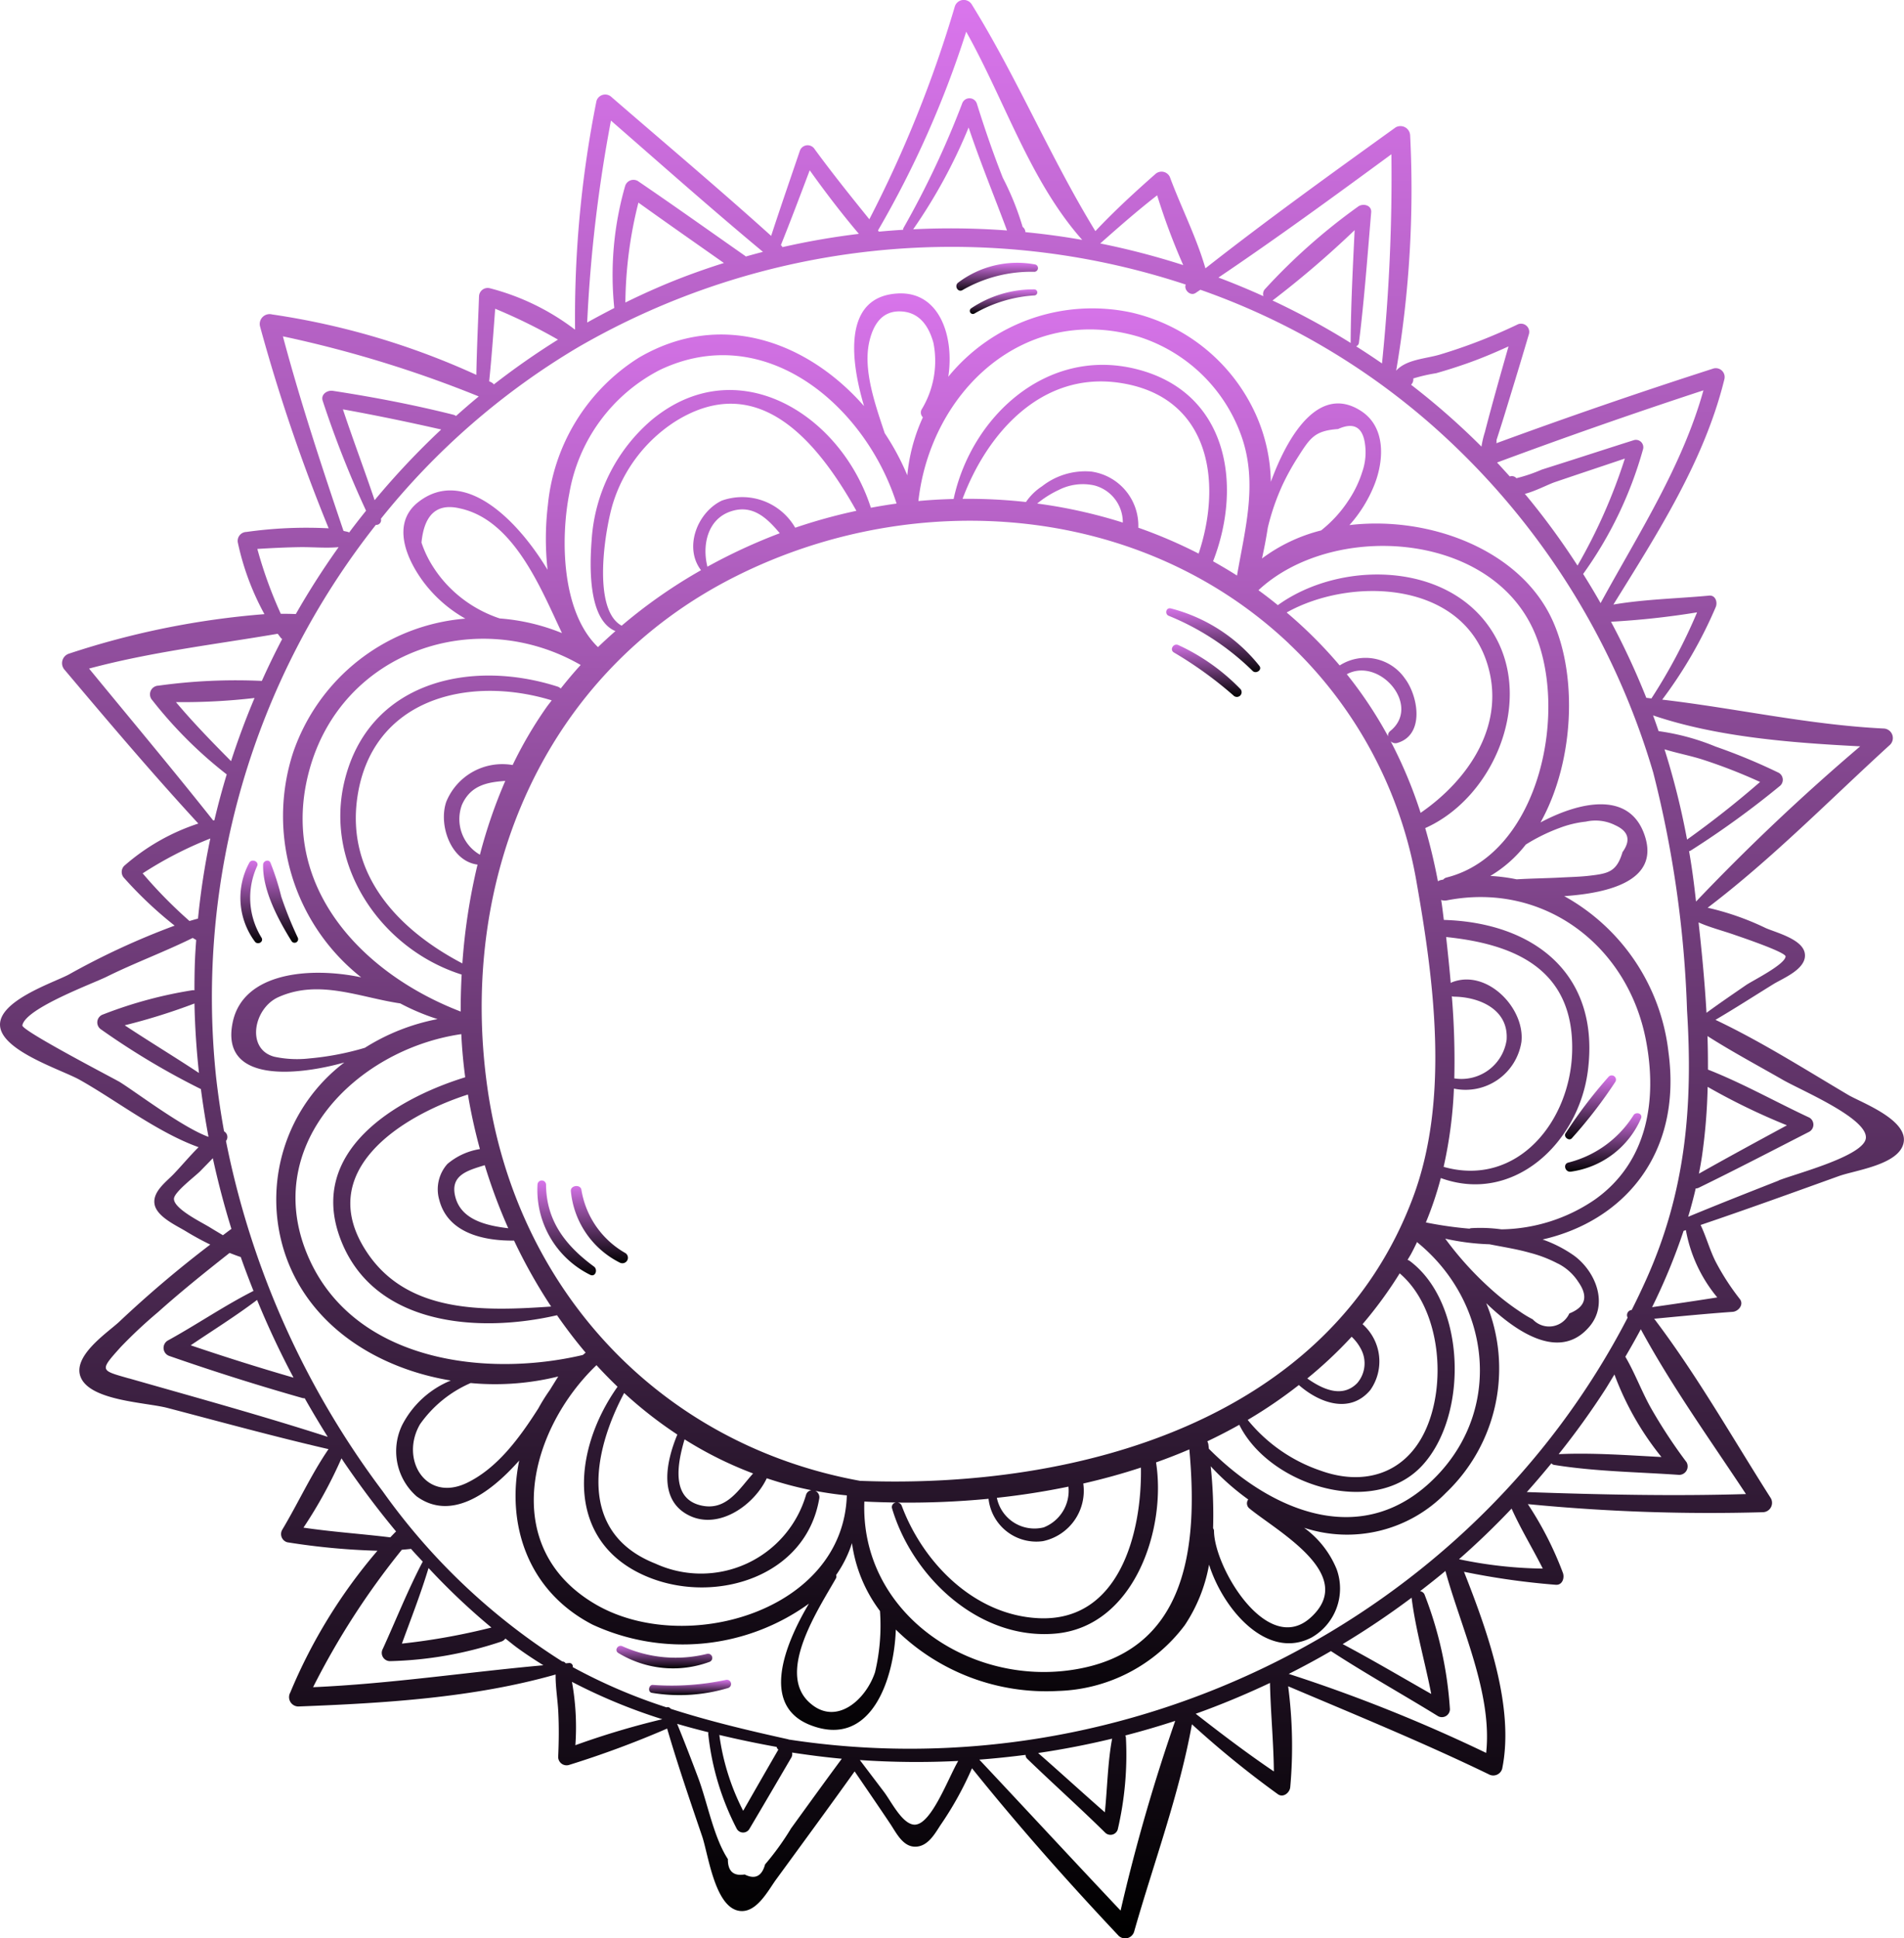 <svg xmlns="http://www.w3.org/2000/svg" xmlns:xlink="http://www.w3.org/1999/xlink" width="120.104" height="122.24" viewBox="0 0 120.104 122.24">
  <defs>
    <linearGradient id="linear-gradient" x1="0.5" x2="0.5" y2="1" gradientUnits="objectBoundingBox">
      <stop offset="0" stop-color="#d975ec"/>
      <stop offset="1"/>
    </linearGradient>
  </defs>
  <g id="Group_204" data-name="Group 204" transform="translate(-45.191 -51.582)">
    <g id="icon7" transform="translate(45.191 51.582)">
      <path id="Path_810" data-name="Path 810" d="M159.376,129.28a12.914,12.914,0,0,0-6.577-9.858c2.88-.195,5.975-1,5.094-3.767-.929-2.914-4.126-2.19-6.591-.88,2.231-3.992,2.378-9.813.489-13.282-2.219-4.074-7.686-6.043-12.541-5.47a8.546,8.546,0,0,0,1.6-2.609c.584-1.528.686-3.583-.873-4.59-2.576-1.664-4.55,1.363-5.685,4.471a10.819,10.819,0,0,0-.918-4.18,11.415,11.415,0,0,0-7.893-6.5,11.725,11.725,0,0,0-11.537,4.054c.385-2.473-.509-5.427-3.228-5.25-3.361.218-2.986,4.073-2.085,7.1-3.527-4.021-8.99-6.113-14.21-3.051a12.376,12.376,0,0,0-5.733,9.284,17.81,17.81,0,0,0-.02,4.092c-1.963-3.257-5.3-6.487-8.143-4.282-1.773,1.373-.725,3.688.381,5.134a8.53,8.53,0,0,0,2.574,2.226,12.55,12.55,0,0,0-10.87,8.467,12.947,12.947,0,0,0,4.3,14.154c-3.232-.677-7.43-.317-8.1,2.817-.822,3.874,4.053,3.391,7.036,2.554A10.847,10.847,0,0,0,72.114,142c1.539,4.543,5.824,7.206,10.449,7.97a6,6,0,0,0-3.072,2.817,3.786,3.786,0,0,0,.921,4.491c2.1,1.524,4.5-.045,6.467-2.263-.818,3.971.494,8.22,4.635,10.354a13.59,13.59,0,0,0,13.638-1.327c-1.549,2.619-3.069,6.446.117,7.668,3.816,1.463,5.259-2.912,5.366-6.033a13.509,13.509,0,0,0,10.228,3.87,10.352,10.352,0,0,0,8-4.149,10.035,10.035,0,0,0,1.531-3.816c.912,2.873,3.692,6.057,6.479,4.588a3.557,3.557,0,0,0,1.566-4.309,6.055,6.055,0,0,0-2.05-2.605,8.687,8.687,0,0,0,8.944-2.2,10.822,10.822,0,0,0,2.545-11.964c2.117,2.04,4.743,3.586,6.521,1.465,1.205-1.439.371-3.466-.973-4.458a8.068,8.068,0,0,0-1.991-1.023C156.513,139.917,160.242,135.723,159.376,129.28ZM152.5,115.124a6.587,6.587,0,0,1,1.665-.4,2.763,2.763,0,0,1,1.858.231q1.255.574.453,1.69c-.369,1.246-.894,1.353-2.1,1.492-.589.068-1.2.081-1.788.112-.927.049-1.861.057-2.79.114a11.3,11.3,0,0,0-1.663-.214,8,8,0,0,0,2.237-1.978A11.422,11.422,0,0,1,152.5,115.124ZM134.1,96.183a14.5,14.5,0,0,1,.96-2.76,15.339,15.339,0,0,1,.9-1.625c.806-1.264,1.069-1.724,2.572-1.832q1.439-.649,1.686.858a3.746,3.746,0,0,1-.153,1.822,7.053,7.053,0,0,1-.889,1.843,7.968,7.968,0,0,1-1.714,1.871,10.522,10.522,0,0,0-3.729,1.769C133.877,97.48,134,96.832,134.1,96.183Zm16.681,6.292c2.4,5.012.527,14.28-5.406,15.775a.382.382,0,0,0-.207.129c-.042.009-.083.014-.125.023a.67.67,0,0,0-.213.084q-.323-1.711-.8-3.354c4.171-1.855,6.7-7.608,4.552-11.826-2.551-5-9.746-5.171-13.822-2.253-.009.007-.014.016-.022.023-.4-.325-.811-.644-1.228-.946C138.083,95.866,147.845,96.358,150.78,102.475Zm-8.521,7.29c1.762-.507,1.326-2.971.484-4.074a3.021,3.021,0,0,0-4.11-.816,28.435,28.435,0,0,0-3.345-3.34c3.981-2.228,10.909-2.045,12.618,3.118,1.285,3.886-1.113,7.413-4.168,9.517a28.593,28.593,0,0,0-1.888-4.512A.431.431,0,0,0,142.259,109.765Zm-.438-.752a.355.355,0,0,0-.134.334,26.412,26.412,0,0,0-2.605-3.919C141.151,104.32,143.806,107.416,141.821,109.012Zm-6.385-5.507a26.968,26.968,0,0,1,8.06,15.113c1.11,6.294,2.051,13.669-.23,19.783-5.28,14.153-21.237,18.423-34.887,17.895-12.6-2.293-21.731-12.057-23.517-24.857-1.842-13.2,3.577-26.146,15.731-32.213C111.886,93.588,126.092,94.661,135.436,103.5Zm5.124,47.072a3.134,3.134,0,0,0-.484-4.162,26.373,26.373,0,0,0,2.344-3.208c.006.006.007.012.014.017,2.589,2.225,2.991,7.063,1.539,10.029-1.291,2.636-3.865,3.367-6.542,2.4a10.1,10.1,0,0,1-4.6-3.2,29.534,29.534,0,0,0,3.226-2.2C137.345,151.385,139.278,152.1,140.56,150.577Zm-3.972-.738a27.055,27.055,0,0,0,2.8-2.63,2.9,2.9,0,0,1,.609.817,1.905,1.905,0,0,1-.264,2.113C138.794,151.092,137.556,150.524,136.588,149.839ZM119.914,160.1a3.244,3.244,0,0,0,2.545-3.634c1.231-.282,2.446-.615,3.637-1.006.072,4.031-1.318,9.723-6.43,9.5-4.067-.179-7.307-3.483-8.655-7.083a.318.318,0,0,0-.266-.211,52.96,52.96,0,0,0,5.739-.238A3.032,3.032,0,0,0,119.914,160.1Zm-2.9-2.733q2.273-.244,4.51-.705a2.478,2.478,0,0,1-1.562,2.571A2.42,2.42,0,0,1,117.009,157.368ZM97.657,158.51c1.852.859,4.039-.685,4.838-2.376a22.8,22.8,0,0,0,2.816.754.41.41,0,0,0-.341.3,6.9,6.9,0,0,1-9.493,4.331c-4.907-1.929-3.994-6.975-1.978-10.762a26.4,26.4,0,0,0,3.355,2.621C96.156,155.056,95.6,157.553,97.657,158.51Zm-.348-4.83a23.868,23.868,0,0,0,4.324,2.151c-.88.976-1.653,2.338-3.2,2.036C96.409,157.472,96.865,155.181,97.309,153.68ZM82.276,113.475c-.5,1.463.289,3.743,1.974,3.959a38.025,38.025,0,0,0-.957,6.232c-4.009-2.1-7.349-5.57-6.621-10.5.915-6.188,6.992-7.7,12.256-6.09-.1.141-.215.275-.316.417a25.8,25.8,0,0,0-2.148,3.662A3.818,3.818,0,0,0,82.276,113.475ZM86,112.156a31.7,31.7,0,0,0-1.6,4.654,2.589,2.589,0,0,1-1.135-3.144C83.815,112.423,84.878,112.236,86,112.156ZM84.4,135.374a4.18,4.18,0,0,0-2.052.94,2.4,2.4,0,0,0-.51,2.273c.544,2.1,2.829,2.581,4.715,2.559a33.617,33.617,0,0,0,2.34,4.159c-4.149.283-9.019.477-11.611-3.409-3.4-5.093,2.122-8.6,6.361-9.962A34.412,34.412,0,0,0,84.4,135.374Zm.305,1.017a34.821,34.821,0,0,0,1.483,3.976c-1.318-.159-2.925-.5-3.325-1.926S83.636,136.723,84.7,136.391ZM99.658,94.48c-1.546.739-2.407,2.955-1.311,4.388a32.477,32.477,0,0,0-5.006,3.5c-1.914-1.047-1.019-6.2-.547-7.72a9.487,9.487,0,0,1,3.945-5.17c5.3-3.3,9.034,1.417,11.409,5.645a34.359,34.359,0,0,0-3.86,1.066A3.857,3.857,0,0,0,99.658,94.48Zm3.657,2.057a35.11,35.11,0,0,0-4.564,2.11c-.342-1.34-.006-3,1.483-3.491C101.619,94.7,102.528,95.6,103.315,96.537Zm19.647-3.889a4.414,4.414,0,0,0-3.1.926,3.6,3.6,0,0,0-1.017.994,33.127,33.127,0,0,0-4-.2c1.561-4.173,4.994-8.021,9.864-7.322,5.69.817,6.565,6.173,5.027,10.775a30.472,30.472,0,0,0-3.805-1.633A3.444,3.444,0,0,0,122.962,92.648Zm1.991,3.216a31.848,31.848,0,0,0-5.4-1.2,6.405,6.405,0,0,1,1.36-.857,3.353,3.353,0,0,1,2.244-.285A2.4,2.4,0,0,1,124.953,95.864Zm1.026-11.713a10.113,10.113,0,0,1,6.455,6.255c1.049,2.958.232,5.846-.277,8.8-.494-.317-1-.612-1.509-.9,1.911-4.92.873-10.779-4.977-12.154-5.558-1.306-10.273,3.038-11.389,8.224-.741.02-1.483.06-2.223.13C112.835,87.6,118.755,82,125.979,84.151Zm-17.008.272c.248-1.043.781-1.885,1.9-1.877,1.21.009,1.834.882,2.138,1.991a5.9,5.9,0,0,1-.758,4.215.423.423,0,0,0,.091.475,11.253,11.253,0,0,0-.982,3.657,15.882,15.882,0,0,0-1.425-2.657C109.318,88.371,108.55,86.2,108.971,84.423Zm-18.936,9.63a10.812,10.812,0,0,1,5.722-7.817c6.655-3.164,12.978,2.293,14.926,8.429h0c-.542.074-1.082.165-1.621.265-1.894-5.908-8.441-9.993-13.821-5.542a10.855,10.855,0,0,0-3.793,7.58c-.116,1.507-.264,5.012,1.5,5.74-.373.33-.741.664-1.1,1.011C89.552,101.512,89.477,96.931,90.034,94.053Zm-7.243,6.193a7.749,7.749,0,0,1-1.385-1.654,6.731,6.731,0,0,1-.693-1.466q.261-2.681,2.44-2.151c3.4.738,5.107,5.092,6.422,7.859a12.991,12.991,0,0,0-3.927-.924A8.039,8.039,0,0,1,82.791,100.246Zm-9.162,11.27c2.039-7.573,10.573-10.443,17.126-6.671-.439.479-.855.977-1.26,1.486a.464.464,0,0,0-.195-.122c-5.53-1.773-11.957-.3-13.453,6-1.267,5.334,2.357,10.568,7.4,12.16-.042.782-.063,1.561-.06,2.333C76.9,124.285,71.685,118.737,73.629,111.516Zm-.039,18.147a6.848,6.848,0,0,1-2.149-.11c-1.814-.466-1.329-3.061.254-3.765,2.572-1.144,5.124.025,7.679.4a14.209,14.209,0,0,0,2.353.989,13.26,13.26,0,0,0-4.585,1.81A17.737,17.737,0,0,1,73.59,129.662Zm.074,12.711c-3.249-7.078,2.866-13.278,9.561-14.249q.065,1.359.247,2.721c-4.409,1.357-9.885,4.664-7.909,10.093,2.031,5.579,8.716,6.064,13.7,4.914.568.816,1.167,1.606,1.806,2.36-.061.047-.119.1-.18.147C84.763,149.8,76.6,148.761,73.664,142.374ZM83.6,156.415c-2.611,1.276-4.26-1.484-2.979-3.686a7.573,7.573,0,0,1,3.195-2.6,16.572,16.572,0,0,0,5.525-.414q-.261.417-.529.851a11.8,11.8,0,0,0-.724,1.158C86.881,153.618,85.5,155.489,83.6,156.415Zm8.1,7.672c-6.14-3.578-4.188-11.022.053-15.085.429.471.875.924,1.332,1.364-.006.007-.014.011-.02.019-2.9,4.11-3.3,9.91,2.039,12.018,4.213,1.665,9.864-.069,10.7-4.984a.438.438,0,0,0-.248-.488c.653.12,1.314.22,1.989.284C107.313,164.543,97.329,167.367,91.7,164.087Zm17.621,4.287c-.593,1.779-2.527,3.464-4.2,1.842-1.977-1.92.639-5.837,1.725-7.75a.259.259,0,0,0,.023-.23,7.436,7.436,0,0,0,1-2.012,9.208,9.208,0,0,0,1.767,4.282A12.719,12.719,0,0,1,109.322,168.374Zm12.259-.13c-6.551.885-13.185-3.771-12.93-10.642.674.034,1.353.052,2.033.061a.287.287,0,0,0-.282.381c1.293,4.337,5.5,8.313,10.309,7.885,4.945-.44,7.007-6.562,6.34-10.795.711-.254,1.414-.525,2.1-.821C129.713,160.461,129.048,167.234,121.58,168.244Zm15.226-3.328c-2.724,2.476-6.076-3.131-6.1-5.454a.3.3,0,0,0-.058-.175,28.677,28.677,0,0,0-.151-3.909,15.747,15.747,0,0,0,2.369,2.094.41.41,0,0,0,.068.561C134.7,159.485,139.776,162.217,136.807,164.916Zm8-8.983c-4.573,4.8-10.418,2.366-14.424-1.659-.01-.086-.019-.172-.029-.257a.643.643,0,0,0-.069-.214q1.028-.487,2.017-1.041c1.885,3.811,8.428,5.879,11.509,2.6,2.961-3.155,2.806-10.279-.76-12.936a.41.41,0,0,0-.134-.061c.065-.114.132-.223.2-.338.145-.263.272-.528.4-.792a.661.661,0,0,0,.055.055C148.065,144.982,148.957,151.572,144.806,155.933Zm7.6-13.337a3.3,3.3,0,0,1,1.285,1.161q.962,1.374-.572,1.984a1.4,1.4,0,0,1-2.305.372,6.912,6.912,0,0,1-.79-.475,15.456,15.456,0,0,1-1.81-1.4,20.783,20.783,0,0,1-2.921-3.214,14.951,14.951,0,0,0,2.791.354c.852.17,1.716.3,2.553.538A8.149,8.149,0,0,1,152.406,142.6Zm2.333-4.043a10.7,10.7,0,0,1-5.9,1.884,9.739,9.739,0,0,0-1.893-.076.416.416,0,0,0-.128.032,23.967,23.967,0,0,1-2.747-.392,21.668,21.668,0,0,0,.942-2.8c4.557,1.664,8.677-2.186,9.272-6.734.807-6.166-3.442-9.38-9.081-9.544-.056-.42-.1-.845-.169-1.259a.68.68,0,0,0,.362.025c6.1-1.189,11.39,2.836,12.548,8.781C158.681,132.25,158.071,136.186,154.739,138.553Zm-9.029-12.815a.5.5,0,0,0,.139.025c1.569.015,3.453.789,3.315,2.724a2.878,2.878,0,0,1-3.3,2.429A49.221,49.221,0,0,0,145.709,125.738Zm.131,5.824a3.569,3.569,0,0,0,4.257-2.948c.233-2.133-2.177-4.613-4.373-3.762a.508.508,0,0,0-.085.051c-.084-.96-.184-1.924-.29-2.892l0-.009c4.275.442,8.043,1.991,7.95,7.154-.081,4.465-3.473,8.65-8.11,7.34A27.437,27.437,0,0,0,145.84,131.561Z" transform="translate(-54.127 -62.909)" fill="url(#linear-gradient)"/>
      <path id="Path_811" data-name="Path 811" d="M161.78,120.634c-2.743-1.624-5.492-3.368-8.378-4.737,1.233-.723,2.437-1.5,3.653-2.251.617-.38,2.187-.985,1.973-1.986-.183-.857-1.793-1.265-2.444-1.545a17.115,17.115,0,0,0-3.675-1.288c4.07-3.088,7.746-6.852,11.511-10.282a.6.6,0,0,0-.422-1.02c-4.732-.235-9.293-1.277-13.955-1.821a27.97,27.97,0,0,0,3.376-5.837c.128-.3-.011-.762-.416-.723-1.971.185-4.065.226-6.039.564,2.773-4.476,5.739-9.067,7-14.207a.559.559,0,0,0-.681-.682q-6.9,2.219-13.7,4.714a1.231,1.231,0,0,0,.01-.205q.178-.555.355-1.112c.174-.556.343-1.115.514-1.672q.6-1.951,1.178-3.907a.518.518,0,0,0-.752-.578,33.916,33.916,0,0,1-4.873,1.885c-.89.265-2.115.3-2.755,1.015a67.824,67.824,0,0,0,.884-14.82.613.613,0,0,0-.915-.525c-4.035,2.906-8.088,5.818-12,8.89-.553-1.925-1.52-3.825-2.216-5.687a.577.577,0,0,0-.95-.251c-1.31,1.155-2.584,2.325-3.776,3.592-2.843-4.644-4.934-9.679-7.8-14.3a.591.591,0,0,0-1.068.14,76.15,76.15,0,0,1-5.39,13.412c-1.177-1.455-2.345-2.912-3.453-4.425a.519.519,0,0,0-.935.122c-.606,1.781-1.221,3.561-1.806,5.35-3.3-2.974-6.709-5.843-10.068-8.752a.575.575,0,0,0-.952.251,69.269,69.269,0,0,0-1.349,14.355.3.3,0,0,0,.007.034l-.027.015a15,15,0,0,0-5.354-2.6.548.548,0,0,0-.685.522c-.058,1.646-.139,3.293-.169,4.941a47.55,47.55,0,0,0-12.888-3.812.622.622,0,0,0-.756.756A110.808,110.808,0,0,0,65.923,84.9a27.045,27.045,0,0,0-5.188.229.564.564,0,0,0-.535.7,16.561,16.561,0,0,0,1.672,4.484A52.2,52.2,0,0,0,49.554,92.8a.63.63,0,0,0-.274,1.039c2.757,3.268,5.524,6.534,8.422,9.679a13.391,13.391,0,0,0-4.677,2.669.55.55,0,0,0,0,.769,25.2,25.2,0,0,0,3.182,3,47.048,47.048,0,0,0-6.694,3.094c-.965.507-4.513,1.673-4.313,3.276.2,1.575,3.9,2.726,5.018,3.354,2.279,1.277,4.921,3.327,7.5,4.248-.552.546-1.058,1.158-1.577,1.7-.463.483-1.342,1.112-1.2,1.9s1.378,1.341,1.97,1.7q.754.46,1.543.842a71.139,71.139,0,0,0-5.739,4.865c-.726.682-3.064,2.208-2.4,3.571.689,1.424,4.127,1.522,5.431,1.864,3.381.885,6.76,1.814,10.168,2.6-1.092,1.593-1.93,3.431-2.922,5.088a.538.538,0,0,0,.319.785,43.368,43.368,0,0,0,5.689.535,33.506,33.506,0,0,0-5.5,8.944.591.591,0,0,0,.5.878c5.355-.205,11.037-.537,16.239-2.017-.011.785.13,1.582.169,2.365.047.947.036,1.89-.007,2.836a.53.53,0,0,0,.666.508,61.307,61.307,0,0,0,6.207-2.3c.666,2.286,1.443,4.543,2.21,6.8.373,1.1.778,4.313,2.233,4.675,1.145.284,1.915-1.251,2.434-1.961,1.656-2.266,3.317-4.53,4.95-6.813.752,1.1,1.507,2.2,2.249,3.309.4.6.839,1.546,1.715,1.431.7-.092,1.105-.818,1.452-1.353a21.155,21.155,0,0,0,1.987-3.584c2.928,3.646,6.043,7.16,9.248,10.561a.592.592,0,0,0,.98-.259c1.218-4.281,2.855-8.677,3.645-13.076a61.127,61.127,0,0,0,5.417,4.406c.344.253.764-.1.786-.451a28.907,28.907,0,0,0-.133-6.352c4.242,1.8,8.5,3.541,12.653,5.55a.584.584,0,0,0,.847-.345c.8-3.9-.943-8.707-2.407-12.425a47.341,47.341,0,0,0,5.779.819c.438.041.584-.46.448-.781a21.556,21.556,0,0,0-2.2-4.306,118.106,118.106,0,0,0,14.822.511.591.591,0,0,0,.506-.881c-2.4-3.767-4.653-7.756-7.359-11.32,1.65-.156,3.3-.319,4.951-.435.355-.025.721-.449.458-.8a15.308,15.308,0,0,1-1.542-2.385c-.37-.743-.585-1.55-.938-2.293,2.92-.99,5.82-2.038,8.72-3.083,1.034-.373,3.771-.707,4.079-2.077C165.6,122.2,162.554,121.093,161.78,120.634Zm-7.114-10.076c.238.085,3.182,1.07,3.159,1.344-.045.515-2.09,1.527-2.489,1.8-.838.578-1.681,1.151-2.5,1.751-.109-1.919-.293-3.832-.5-5.7C153.08,110.085,153.89,110.281,154.665,110.558Zm-1.756,9.566a40.933,40.933,0,0,0,5,2.424c-1.856,1.006-3.713,2.012-5.552,3.05.071-.36.136-.721.191-1.084A36.063,36.063,0,0,0,152.909,120.124Zm9.622-21.475a135.407,135.407,0,0,0-10.355,9.789c-.036-.312-.072-.624-.109-.931-.091-.753-.2-1.5-.33-2.246a.359.359,0,0,0,.106-.041,56.968,56.968,0,0,0,5.655-4.1.51.51,0,0,0-.1-.8,36.964,36.964,0,0,0-3.991-1.656,14.534,14.534,0,0,0-3.592-.973c-.114-.332-.228-.664-.35-.993C153.507,98.07,158.221,98.428,162.531,98.649Zm-10.922,5.881a47.839,47.839,0,0,0-1.422-5.694c.794.245,1.631.4,2.414.651a33.574,33.574,0,0,1,3.614,1.409Q154,102.823,151.609,104.53Zm.632-14.329a34.779,34.779,0,0,1-2.879,5.427c-.108-.011-.215-.027-.323-.037a47.161,47.161,0,0,0-2.228-4.8A51.246,51.246,0,0,0,152.241,90.2Zm.4-14c-1.334,4.792-4.113,9.068-6.487,13.416q-.53-.93-1.1-1.838a24.952,24.952,0,0,0,3.781-7.874.467.467,0,0,0-.569-.569c-1.36.43-2.717.871-4.075,1.306q-.873.279-1.747.556a9.959,9.959,0,0,1-1.6.542.368.368,0,0,0-.3-.132c-.043,0-.081.012-.12.019q-.4-.443-.8-.877Q146.084,78.35,152.639,76.2ZM144.7,87.25a46.235,46.235,0,0,0-3.218-4.4c-.034-.042-.071-.081-.105-.122.695-.181,1.442-.587,1.909-.746,1.466-.5,2.935-.986,4.4-1.481A34.414,34.414,0,0,1,144.7,87.25Zm-10.362-11.8a10.642,10.642,0,0,1,1.443-.332q1.032-.292,2.044-.652c.859-.306,1.7-.663,2.524-1.039-.513,1.8-1.024,3.592-1.491,5.4a6.031,6.031,0,0,0-.216.919,46.033,46.033,0,0,0-4.441-3.9A.462.462,0,0,0,134.339,75.45Zm-1.378-14.14a114.772,114.772,0,0,1-.593,13.192c-.535-.373-1.08-.729-1.63-1.079a.277.277,0,0,0,.175-.229c.341-2.727.539-5.482.773-8.22.04-.473-.547-.591-.845-.35a37.793,37.793,0,0,0-5.879,5.217.47.47,0,0,0-.076.418q-1.4-.632-2.834-1.174C125.752,66.589,129.365,63.95,132.961,61.31Zm-2.569,11.9a46.987,46.987,0,0,0-4.936-2.68c.009,0,.017-.006.025-.011a61.346,61.346,0,0,0,5.161-4.423c-.114,2.366-.238,4.738-.252,7.1A.029.029,0,0,0,130.392,73.2ZM118.184,63.9a40.835,40.835,0,0,0,1.645,4.4,48.26,48.26,0,0,0-5.236-1.364C115.763,65.9,116.946,64.861,118.184,63.9ZM106.139,53.584c2.437,4.341,4.015,9.4,7.318,13.127-1.187-.21-2.383-.37-3.584-.489a.419.419,0,0,0-.174-.329,17.526,17.526,0,0,0-1.251-3.1c-.607-1.535-1.142-3.095-1.635-4.67a.489.489,0,0,0-.934,0,57.02,57.02,0,0,1-3.687,7.82.3.3,0,0,0-.035.13q-.767.047-1.533.119a.756.756,0,0,0-.045-.086A62.9,62.9,0,0,0,106.139,53.584Zm.152,6.039c.738,2.193,1.613,4.325,2.422,6.493a47.8,47.8,0,0,0-5.918-.074A33.473,33.473,0,0,0,106.291,59.623Zm-10.022,2.7c.981,1.374,2.01,2.722,3.1,4.007a47.253,47.253,0,0,0-4.819.837.575.575,0,0,0-.1-.129C95.078,65.471,95.674,63.895,96.268,62.32ZM83.73,59.188c3.182,2.773,6.344,5.579,9.588,8.277-.361.093-.721.192-1.081.293a.673.673,0,0,0-.055-.047c-2.25-1.575-4.489-3.17-6.76-4.716a.549.549,0,0,0-.8.326,20.31,20.31,0,0,0-.682,7.684c-.576.3-1.147.6-1.71.916A91.057,91.057,0,0,1,83.73,59.188Zm7.125,8.98q-1.211.381-2.408.831c-1.3.491-2.568,1.052-3.807,1.661a26.637,26.637,0,0,1,.822-6.3C87.249,65.641,89.053,66.9,90.855,68.168ZM76.427,71.053A34.348,34.348,0,0,1,80.388,73a47.535,47.535,0,0,0-4.043,2.824.5.5,0,0,0-.156-.128c-.046-.024-.094-.045-.14-.069C76.205,74.1,76.313,72.578,76.427,71.053Zm-13.391,1.74a73.84,73.84,0,0,1,12.355,3.789c-.487.4-.963.814-1.434,1.233a.521.521,0,0,0-.158-.076c-2.506-.63-5.056-1.117-7.61-1.509-.354-.055-.785.225-.639.639a63.866,63.866,0,0,0,2.732,6.92c-.363.452-.72.909-1.067,1.374a.441.441,0,0,0-.056-.029c-.1-.029-.2-.046-.3-.071C65.485,81,64.144,76.939,63.036,72.793Zm9.986,5.874a49.236,49.236,0,0,0-4.2,4.459c-.644-1.916-1.363-3.81-2-5.729C68.9,77.772,70.961,78.2,73.021,78.667ZM61.424,86.2c.9-.055,1.8-.1,2.7-.113.8-.009,1.626.073,2.427,0a49.94,49.94,0,0,0-2.7,4.219c-.314-.012-.63-.017-.948-.016A27.023,27.023,0,0,1,61.424,86.2ZM50.809,93.745c3.953-1.058,7.9-1.513,11.9-2.195.068.087.132.177.2.262a.317.317,0,0,0,.083.068q-.681,1.3-1.284,2.643a35.474,35.474,0,0,0-6.528.3.546.546,0,0,0-.38.919,27.026,27.026,0,0,0,4.693,4.677q-.435,1.433-.78,2.894c-.024,0-.049.009-.073.012C56.077,100.094,53.426,96.933,50.809,93.745ZM61.248,95.6q-.827,1.957-1.483,3.983c-1.2-1.211-2.379-2.419-3.476-3.724A38.956,38.956,0,0,0,61.248,95.6Zm-7.06,11.061a23.871,23.871,0,0,1,4.27-2.2,47.042,47.042,0,0,0-.777,5.052c-.18.045-.359.1-.538.151A29.229,29.229,0,0,1,54.188,106.657Zm3.554,12.587c-1.547-1.022-3.136-1.983-4.684-3.007a38.373,38.373,0,0,0,4.4-1.375C57.487,116.328,57.584,117.789,57.742,119.244Zm-5.081.524c-.388-.227-6.118-3.2-6.059-3.526.194-1.076,4.433-2.63,5.306-3.062,1.78-.881,3.661-1.572,5.439-2.452l.22.13c-.028.391-.056.782-.073,1.174-.029.666-.037,1.332-.037,2a.4.4,0,0,0-.107-.009,27.145,27.145,0,0,0-5.649,1.527.53.53,0,0,0-.125.955,47.387,47.387,0,0,0,6.288,3.755q.2,1.512.479,3.012C56.7,122.695,53.55,120.288,52.661,119.768Zm5.657,9.148c-.417-.259-2.179-1.118-2.154-1.743.017-.427,1.371-1.435,1.681-1.76.257-.268.519-.527.771-.794q.49,2.252,1.173,4.458c-.181.129-.356.267-.536.4C58.94,129.292,58.626,129.108,58.318,128.916Zm-5,9.589c-1.808-.517-1.864-.472-.515-1.974a29.917,29.917,0,0,1,2.35-2.2c1.461-1.307,2.983-2.528,4.52-3.739.22.086.439.171.662.246a.314.314,0,0,0,.04.006c.252.721.524,1.434.806,2.144-1.86.942-3.59,2.133-5.418,3.136a.539.539,0,0,0,.127.973q4.155,1.447,8.387,2.649a.537.537,0,0,0,.135.011q.7,1.235,1.452,2.435C61.719,140.858,57.5,139.7,53.318,138.505Zm8.09-4.946q1.027,2.506,2.3,4.9-3.267-.946-6.487-2.041C58.62,135.475,60.061,134.581,61.408,133.56Zm2.923,14.362a28.527,28.527,0,0,0,2.4-4.376c.061.091.118.184.18.274,1.013,1.484,2.1,2.938,3.264,4.338-.127.12-.243.251-.367.373C67.987,148.31,66.151,148.191,64.331,147.921Zm.607,10.062a48.49,48.49,0,0,1,5.6-8.671c.194-.017.388-.033.581-.056.239.274.492.536.738.805-.936,1.78-1.683,3.67-2.518,5.5a.521.521,0,0,0,.444.775,23.815,23.815,0,0,0,7.047-1.241.515.515,0,0,0,.242-.185c.241.187.475.385.72.565.546.4,1.107.767,1.675,1.121C74.614,157.037,69.819,157.77,64.937,157.983Zm7.287-7.518a42.282,42.282,0,0,0,3.964,3.752,41.113,41.113,0,0,1-5.646,1.013C71.121,153.65,71.739,152.074,72.224,150.465Zm9.26,11.177a16.082,16.082,0,0,0-.215-4,35.01,35.01,0,0,0,5.7,2.357A50.846,50.846,0,0,0,81.484,161.642Zm13.589,5.27a17.147,17.147,0,0,1-1.623,2.244q-.306,1.125-1.288.633-1.068.172-1.057-.97c-.9-1.372-1.292-3.572-1.873-5.123-.429-1.142-.867-2.28-1.329-3.407.653.193,1.313.367,1.976.533a.28.28,0,0,0-.014.1,16.822,16.822,0,0,0,1.806,6,.46.46,0,0,0,.788,0c.891-1.5,1.766-3,2.644-4.5a.438.438,0,0,0,.052-.321c1.045.159,2.091.295,3.136.39C97.208,163.957,96.143,165.436,95.073,166.912Zm-4.507-5.921q1.794.426,3.614.754a.3.3,0,0,0,.11.174c0,.007-.011.009-.015.017q-1.108,1.917-2.206,3.839A14.779,14.779,0,0,1,90.566,160.991Zm12.386,5.656c-.8.074-1.525-1.44-2.007-2.074l-1.516-2a52.36,52.36,0,0,0,6.206.057C105.027,163.67,103.972,166.553,102.951,166.647Zm12.927,5.422c-2.985-3.162-5.938-6.352-8.914-9.522.977-.073,1.95-.177,2.917-.3a.333.333,0,0,0,.111.252c1.622,1.568,3.306,3.071,4.913,4.655a.478.478,0,0,0,.793-.21,20.727,20.727,0,0,0,.513-5.792.44.44,0,0,0-.041-.128q1.591-.412,3.151-.921A116,116,0,0,0,115.878,172.069Zm-5.206-9.938q2.36-.348,4.67-.906c-.282,1.509-.3,3.1-.459,4.644C113.469,164.635,112.085,163.366,110.672,162.131Zm9.941-2.476c1.594-.569,3.156-1.223,4.686-1.944.042,1.861.225,3.714.246,5.582C123.848,162.147,122.226,160.915,120.612,159.655Zm-25.661,1.63a.3.3,0,0,0-.05-.022c-2.48-.549-4.974-1.139-7.4-1.92a.24.24,0,0,0-.271-.093,34.311,34.311,0,0,1-5.914-2.536.213.213,0,0,0-.225-.259l-.218.019a.262.262,0,0,0-.214-.115,40.271,40.271,0,0,1-11.328-10.731,54.369,54.369,0,0,1-9.888-22.094c.012-.022.028-.04.04-.062a.41.41,0,0,0-.161-.547q-.316-1.736-.511-3.491A48.082,48.082,0,0,1,68.9,84.683a.3.3,0,0,0,.32-.375l0-.014A45.968,45.968,0,0,1,81.623,73.5a47.03,47.03,0,0,1,38.364-3.972c-.132.319.279.757.626.528.1-.066.2-.136.3-.2a44.314,44.314,0,0,1,14.676,8.6,46.785,46.785,0,0,1,13.89,21.857,69.621,69.621,0,0,1,2.13,14.983c.379,6.022-.076,11.416-2.577,16.98q-.437.972-.914,1.918l-.046.007a.326.326,0,0,0-.209.475C137.964,153.8,116.289,164.548,94.952,161.285Zm52.077-23.022a18.5,18.5,0,0,0,2.964,5.2c-2.155-.112-4.34-.278-6.484-.18a49.437,49.437,0,0,0,2.96-4.11C146.66,138.876,146.842,138.567,147.029,138.263Zm-11.557,20.143c-1.858-1.054-3.7-2.144-5.587-3.146a51.246,51.246,0,0,0,4.348-2.925s0,.006,0,.009C134.488,154.373,135.079,156.379,135.472,158.406Zm3.466,3.719a98.9,98.9,0,0,0-12.455-4.984q1.35-.679,2.661-1.439c2.2,1.433,4.511,2.719,6.75,4.1a.506.506,0,0,0,.756-.434,24.169,24.169,0,0,0-1.605-7.242.358.358,0,0,0-.279-.2c.538-.416,1.073-.839,1.6-1.277C137.337,154.21,139.345,158.372,138.938,162.124Zm3.569-11.625a27.038,27.038,0,0,1-5.284-.591q1.725-1.513,3.317-3.194C141.114,148,141.869,149.229,142.508,150.5Zm12.816-4.7c-4.613.139-9.21.035-13.822-.126.53-.59,1.045-1.2,1.551-1.813a.273.273,0,0,0,.175.1c2.587.419,5.275.446,7.887.629a.537.537,0,0,0,.462-.8,32.357,32.357,0,0,1-2.26-3.441c-.579-1.038-1-2.187-1.6-3.21.334-.57.661-1.146.975-1.733C150.631,138.987,153.067,142.384,155.324,145.8Zm-1.815-12.4c-1.367.217-2.736.417-4.106.614a37.907,37.907,0,0,0,1.987-4.813l.145-.049A9.175,9.175,0,0,0,153.509,133.393Zm3.884-7.372c-1.911.749-3.817,1.5-5.714,2.286q.267-.889.477-1.79a.391.391,0,0,0,.185-.04c2.345-1.144,4.664-2.35,6.987-3.539a.515.515,0,0,0,0-.884c-2.12-.988-4.221-2.175-6.4-3.03,0-.7-.006-1.407-.03-2.114,1.541.983,3.164,1.848,4.749,2.758,1.164.669,5.279,2.389,5.244,3.643C162.86,124.462,158.512,125.583,157.393,126.022Z" transform="translate(-45.191 -51.582)" fill="url(#linear-gradient)"/>
    </g>
    <path id="Path_812" data-name="Path 812" d="M103.414,177.032c-1.771-1.3-3.013-2.865-3.026-5.162a.27.27,0,0,0-.54,0,5.978,5.978,0,0,0,3.343,5.69C103.519,177.691,103.655,177.21,103.414,177.032Z" transform="translate(-20.752 -45.573)" fill="url(#linear-gradient)"/>
    <path id="Path_813" data-name="Path 813" d="M106.685,176.389a5.616,5.616,0,0,1-2.777-3.989c-.059-.373-.71-.29-.665.09a5.636,5.636,0,0,0,3.089,4.5A.349.349,0,0,0,106.685,176.389Z" transform="translate(-22.041 -45.781)" fill="url(#linear-gradient)"/>
    <path id="Path_814" data-name="Path 814" d="M169.664,117.056a10.465,10.465,0,0,0-5.582-3.624c-.308-.084-.415.358-.129.468a16.364,16.364,0,0,1,5.291,3.48C169.454,117.575,169.854,117.31,169.664,117.056Z" transform="translate(-45.029 -23.479)" fill="url(#linear-gradient)"/>
    <path id="Path_815" data-name="Path 815" d="M168.7,119.936a13.032,13.032,0,0,0-3.926-2.788c-.312-.152-.586.3-.275.471a24.765,24.765,0,0,1,3.781,2.737A.3.3,0,0,0,168.7,119.936Z" transform="translate(-45.247 -24.883)" fill="url(#linear-gradient)"/>
    <path id="Path_816" data-name="Path 816" d="M147.891,81a7.063,7.063,0,0,0-3.983,1.19.194.194,0,0,0,.2.334,8.624,8.624,0,0,1,3.788-1.143A.191.191,0,0,0,147.891,81Z" transform="translate(-37.447 -11.17)" fill="url(#linear-gradient)"/>
    <path id="Path_817" data-name="Path 817" d="M147.431,78.387a6.177,6.177,0,0,0-4.863,1.136c-.287.2-.024.661.275.471a8.675,8.675,0,0,1,4.525-1.147A.236.236,0,0,0,147.431,78.387Z" transform="translate(-36.926 -10.125)" fill="url(#linear-gradient)"/>
    <path id="Path_818" data-name="Path 818" d="M113.595,219.408a8.185,8.185,0,0,1-5.341-.48c-.285-.134-.532.267-.251.429a6.637,6.637,0,0,0,5.732.562A.265.265,0,0,0,113.595,219.408Z" transform="translate(-23.802 -63.528)" fill="url(#linear-gradient)"/>
    <path id="Path_819" data-name="Path 819" d="M116.048,222.362a16.414,16.414,0,0,1-4.6.318c-.282-.027-.351.46-.068.5a10.685,10.685,0,0,0,4.8-.305A.265.265,0,0,0,116.048,222.362Z" transform="translate(-25.064 -64.841)" fill="url(#linear-gradient)"/>
    <path id="Path_820" data-name="Path 820" d="M74.135,143.936a23.653,23.653,0,0,1-1.043-2.59,16.353,16.353,0,0,0-.686-2.149c-.112-.23-.451-.1-.458.124-.045,1.624.962,3.494,1.8,4.844A.226.226,0,0,0,74.135,143.936Z" transform="translate(-10.159 -33.22)" fill="url(#linear-gradient)"/>
    <path id="Path_821" data-name="Path 821" d="M70.963,143.929a4.782,4.782,0,0,1-.268-4.52c.117-.288-.345-.468-.494-.208a4.629,4.629,0,0,0,.342,4.974C70.72,144.427,71.133,144.2,70.963,143.929Z" transform="translate(-9.279 -33.22)" fill="url(#linear-gradient)"/>
    <path id="Path_822" data-name="Path 822" d="M208.672,164.867a6.82,6.82,0,0,1-4.111,3c-.377.081-.214.64.158.574a5.664,5.664,0,0,0,4.421-3.371C209.244,164.77,208.831,164.652,208.672,164.867Z" transform="translate(-60.429 -42.971)" fill="url(#linear-gradient)"/>
    <path id="Path_823" data-name="Path 823" d="M207.1,160.975a29.77,29.77,0,0,0-2.723,3.571c-.171.232.222.54.4.311a29.7,29.7,0,0,0,2.74-3.558A.268.268,0,0,0,207.1,160.975Z" transform="translate(-60.423 -41.505)" fill="url(#linear-gradient)"/>
  </g>
</svg>
